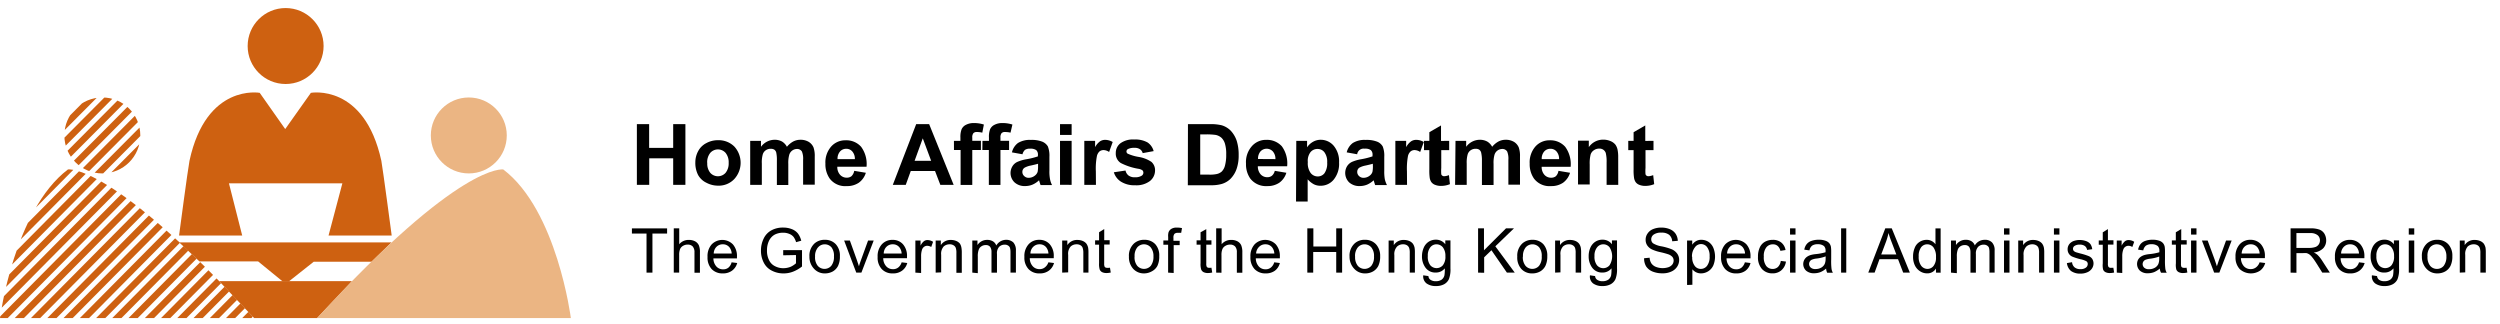 <svg id="Layer_1" data-name="Layer 1" xmlns="http://www.w3.org/2000/svg" xmlns:xlink="http://www.w3.org/1999/xlink" viewBox="0 0 1158 150"><defs><style>.cls-1{fill:none;}.cls-2{fill:#ce6111;}.cls-3{fill:#ebb583;}.cls-4{clip-path:url(#clip-path);}.cls-5{clip-path:url(#clip-path-2);}</style><clipPath id="clip-path"><circle class="cls-1" cx="47.4" cy="62.74" r="17.59"/></clipPath><clipPath id="clip-path-2"><path class="cls-1" d="M31.46,78.5s19.82-3.66,86.25,68.84H0S6.49,97.44,31.46,78.5Z"/></clipPath></defs><circle class="cls-2" cx="132.3" cy="21.32" r="17.59"/><path class="cls-2" d="M158.58,84.93l-6.4,24.17h29.25s-4-30.2-4.79-34.62C168.78,38.5,144,43,144,43L132.11,59.78,120.3,43S95.55,38.5,87.77,74.48c-.84,4.42-4.83,34.62-4.83,34.62h29.25l-6.14-24.17Z"/><polygon class="cls-2" points="92.37 121.09 119.57 121.09 130.98 130.41 133.72 130.41 145.31 121.24 172.11 121.24 181.36 112.28 83.01 112.28 92.37 121.09"/><polygon class="cls-2" points="101.51 130.23 163.04 130.23 146.88 147.34 117.71 147.34 101.51 130.23"/><circle class="cls-3" cx="217.15" cy="62.74" r="17.59"/><path class="cls-3" d="M233.13,78.5s-19.82-3.66-86.25,68.84H264.42S258.06,97.44,233.13,78.5Z"/><g class="cls-4"><rect class="cls-2" x="15.22" y="54.6" width="48.73" height="3.03" transform="translate(-28.12 44.61) rotate(-45.15)"/><rect class="cls-2" x="18.96" y="58.35" width="48.73" height="3.03" transform="translate(-29.67 48.37) rotate(-45.15)"/><rect class="cls-2" x="22.74" y="62.12" width="48.73" height="3.03" transform="translate(-31.23 52.15) rotate(-45.15)"/><rect class="cls-2" x="26.52" y="65.93" width="48.73" height="3.03" transform="translate(-32.82 55.96) rotate(-45.15)"/><rect class="cls-2" x="30.36" y="69.67" width="48.73" height="3.03" transform="translate(-34.33 59.78) rotate(-45.15)"/><rect class="cls-2" x="34.14" y="73.48" width="48.73" height="3.03" transform="translate(-35.92 63.59) rotate(-45.15)"/><rect class="cls-2" x="11.34" y="50.8" width="48.73" height="3.03" transform="translate(-26.57 40.74) rotate(-45.15)"/></g><g class="cls-5"><rect class="cls-2" x="-29.39" y="98.66" width="94.95" height="3.03" transform="translate(-65.8 42.51) rotate(-45.26)"/><rect class="cls-2" x="-25.58" y="102.41" width="94.95" height="3.03" transform="translate(-67.34 46.33) rotate(-45.26)"/><rect class="cls-2" x="-21.8" y="106.16" width="94.95" height="3.03" transform="translate(-68.88 50.12) rotate(-45.26)"/><rect class="cls-2" x="-17.98" y="109.91" width="94.95" height="3.03" transform="translate(-70.42 53.94) rotate(-45.26)"/><rect class="cls-2" x="-14.2" y="113.7" width="94.95" height="3.03" transform="translate(-71.99 57.75) rotate(-45.26)"/><rect class="cls-2" x="-10.47" y="117.51" width="94.95" height="3.03" transform="translate(-73.59 61.52) rotate(-45.26)"/><rect class="cls-2" x="-33.21" y="94.87" width="94.95" height="3.03" transform="translate(-64.24 38.67) rotate(-45.26)"/><rect class="cls-2" x="-2.82" y="125.02" width="94.95" height="3.03" transform="translate(-76.66 69.19) rotate(-45.26)"/><rect class="cls-2" x="0.96" y="128.77" width="94.95" height="3.03" transform="translate(-78.2 72.98) rotate(-45.26)"/><rect class="cls-2" x="4.8" y="132.54" width="94.95" height="3.03" transform="translate(-79.74 76.83) rotate(-45.26)"/><rect class="cls-2" x="8.59" y="136.31" width="94.95" height="3.03" transform="translate(-81.3 80.64) rotate(-45.26)"/><rect class="cls-2" x="12.38" y="140.04" width="94.95" height="3.03" transform="translate(-82.83 84.43) rotate(-45.26)"/><rect class="cls-2" x="16.2" y="143.79" width="94.95" height="3.03" transform="translate(-84.36 88.25) rotate(-45.26)"/><rect class="cls-2" x="-6.6" y="121.18" width="94.95" height="3.03" transform="translate(-75.05 65.37) rotate(-45.26)"/><rect class="cls-2" x="23.82" y="151.31" width="94.95" height="3.03" transform="translate(-87.44 95.89) rotate(-45.26)"/><rect class="cls-2" x="27.51" y="155.16" width="94.95" height="3.03" transform="translate(-89.09 99.66) rotate(-45.26)"/><rect class="cls-2" x="31.36" y="158.86" width="94.95" height="3.03" transform="translate(-90.58 103.49) rotate(-45.26)"/><rect class="cls-2" x="35.18" y="162.65" width="94.95" height="3.03" transform="translate(-92.14 107.32) rotate(-45.26)"/><rect class="cls-2" x="38.96" y="166.37" width="94.95" height="3.03" transform="translate(-93.66 111.1) rotate(-45.26)"/><rect class="cls-2" x="42.75" y="170.15" width="94.95" height="3.03" transform="translate(-95.22 114.91) rotate(-45.26)"/><rect class="cls-2" x="20" y="147.57" width="94.95" height="3.03" transform="translate(-85.92 92.08) rotate(-45.26)"/></g><path d="M295,85.62V57.5h5.68v11h11.14v-11h5.66V85.62h-5.66V73.33H300.72V85.62Z"/><path d="M322.08,75.16A10.83,10.83,0,0,1,323.4,70a8.78,8.78,0,0,1,3.79-3.72,11.09,11.09,0,0,1,5.43-1.34,10.27,10.27,0,0,1,7.58,3A11.15,11.15,0,0,1,340.06,83a9.93,9.93,0,0,1-7.51,3,11.53,11.53,0,0,1-5.36-1.36A8.63,8.63,0,0,1,323.33,81,12.28,12.28,0,0,1,322.08,75.16Zm5.53.27A6.63,6.63,0,0,0,329,80.05a4.74,4.74,0,0,0,7.09,0,6.88,6.88,0,0,0,1.43-4.62,6.88,6.88,0,0,0-1.43-4.62,4.73,4.73,0,0,0-7.09,0,6.88,6.88,0,0,0-1.43,4.62Z"/><path d="M347.49,65.24h5V68a7.89,7.89,0,0,1,6.33-3.26,7.07,7.07,0,0,1,3.4.81A6.26,6.26,0,0,1,364.5,68a9.8,9.8,0,0,1,2.91-2.45,7.15,7.15,0,0,1,3.3-.81,7.35,7.35,0,0,1,3.81.93,5.52,5.52,0,0,1,2.32,2.68,11.94,11.94,0,0,1,.55,4.2v13H372V74.07a8.78,8.78,0,0,0-.56-3.9A2.6,2.6,0,0,0,369.14,69a3.77,3.77,0,0,0-3.56,2.7,14,14,0,0,0-.44,4.23v9.77h-5.29V74.46a16.42,16.42,0,0,0-.3-3.83,2.47,2.47,0,0,0-.87-1.3,3,3,0,0,0-1.65-.41,3.88,3.88,0,0,0-2.31.67,3.54,3.54,0,0,0-1.41,1.94,13.53,13.53,0,0,0-.43,4.2v9.89h-5.39Z"/><path d="M395.67,79.13l5.39.9a8.77,8.77,0,0,1-3.28,4.62,9.64,9.64,0,0,1-5.59,1.55,9,9,0,0,1-7.86-3.47,11.53,11.53,0,0,1-2-6.93A11.11,11.11,0,0,1,385,67.88a8.67,8.67,0,0,1,6.7-2.89,9.11,9.11,0,0,1,7.17,3,13.45,13.45,0,0,1,2.51,9.25H387.84a5.31,5.31,0,0,0,1.3,3.74,4.06,4.06,0,0,0,3.11,1.32,3.44,3.44,0,0,0,2.13-.67A4.39,4.39,0,0,0,395.67,79.13Zm.3-5.43a5.09,5.09,0,0,0-1.2-3.56A3.59,3.59,0,0,0,392,68.92a3.72,3.72,0,0,0-2.91,1.27,5,5,0,0,0-1.14,3.51Z"/><path d="M441.73,85.62h-6.17l-2.45-6.4H421.86l-2.31,6.4h-6L424.38,57.5h6ZM431.31,74.49l-3.88-10.42-3.79,10.42Z"/><path d="M441.86,65.24h3V63.72a10,10,0,0,1,.55-3.84,4.22,4.22,0,0,1,2-2.05,7.69,7.69,0,0,1,3.7-.83,14.74,14.74,0,0,1,4.62.69L455,61.45a10.31,10.31,0,0,0-2.47-.3,2.07,2.07,0,0,0-1.66.54,3.06,3.06,0,0,0-.51,2.1v1.43h4v4.25h-4V85.65h-5.41V69.47h-3.07Z"/><path d="M455.08,65.24h3V63.72a9.83,9.83,0,0,1,.53-3.84,4.22,4.22,0,0,1,2-2.05,7.62,7.62,0,0,1,3.72-.83,14.74,14.74,0,0,1,4.62.69l-.88,3.76a10.41,10.41,0,0,0-2.49-.3,2.06,2.06,0,0,0-1.66.54,3.06,3.06,0,0,0-.51,2.1v1.43h4v4.25h-4V85.65h-5.38V69.47h-3Z"/><path d="M473.62,71.46l-4.89-.88a7.53,7.53,0,0,1,2.79-4.34,10.39,10.39,0,0,1,6-1.43,13.26,13.26,0,0,1,5.36.85,5.47,5.47,0,0,1,2.49,2.17,11.86,11.86,0,0,1,.72,4.83V79a18.22,18.22,0,0,0,.28,4,10.15,10.15,0,0,0,.94,2.73H482c-.14-.37-.32-.91-.53-1.6a6.36,6.36,0,0,0-.19-.62,10.54,10.54,0,0,1-3,2,8.75,8.75,0,0,1-3.35.67,6.93,6.93,0,0,1-5-1.71,6,6,0,0,1-1-7.4,5.18,5.18,0,0,1,2.31-2.08,17.58,17.58,0,0,1,4.27-1.24,33.9,33.9,0,0,0,5.25-1.32v-.58a2.76,2.76,0,0,0-.77-2.31,4.65,4.65,0,0,0-2.91-.67,3.83,3.83,0,0,0-2.31.56A4.06,4.06,0,0,0,473.62,71.46Zm7.21,4.39c-.69.21-1.8.48-3.28.81a9.77,9.77,0,0,0-2.93,1,2.27,2.27,0,0,0-1.06,1.89,2.53,2.53,0,0,0,.85,2,2.82,2.82,0,0,0,2.15.81,4.57,4.57,0,0,0,2.77-1,3.6,3.6,0,0,0,1.3-1.77,12.32,12.32,0,0,0,.2-2.64Z"/><path d="M491,62.49v-5h5.38v5Zm0,23.11V65.24h5.38V85.62Z"/><path d="M507.64,85.62h-5.39V65.24h5v2.92a7.83,7.83,0,0,1,2.31-2.71,4.29,4.29,0,0,1,2.31-.67,7,7,0,0,1,3.53,1l-1.66,4.62a4.66,4.66,0,0,0-2.54-.88,3,3,0,0,0-1.92.63,4.2,4.2,0,0,0-1.22,2.31,29.8,29.8,0,0,0-.46,6.93Z"/><path d="M515.93,79.8l5.41-.81a3.93,3.93,0,0,0,1.41,2.31,4.59,4.59,0,0,0,3,.81,5.4,5.4,0,0,0,3.14-.76,1.68,1.68,0,0,0,.72-1.43,1.49,1.49,0,0,0-.4-1,4.35,4.35,0,0,0-1.8-.72,28.06,28.06,0,0,1-8.27-2.7,5.12,5.12,0,0,1-2.31-4.62,5.62,5.62,0,0,1,2.08-4.46,9.81,9.81,0,0,1,6.49-1.8A11.52,11.52,0,0,1,531.58,66a7,7,0,0,1,2.79,4l-5.08.93a3,3,0,0,0-1.25-1.8,4.23,4.23,0,0,0-2.59-.65,6.07,6.07,0,0,0-3.05.6,1.28,1.28,0,0,0-.62,1.09,1.18,1.18,0,0,0,.55,1,20.18,20.18,0,0,0,5,1.5,14.82,14.82,0,0,1,6,2.31,5.1,5.1,0,0,1,1.69,4,6.26,6.26,0,0,1-2.32,4.83,10.35,10.35,0,0,1-6.93,2,11.54,11.54,0,0,1-6.58-1.69A7.89,7.89,0,0,1,515.93,79.8Z"/><path d="M550.26,57.5h10.3a21,21,0,0,1,5.36.54,9.7,9.7,0,0,1,4.23,2.58,13.05,13.05,0,0,1,2.7,4.62,21.46,21.46,0,0,1,.9,6.66,18.62,18.62,0,0,1-.85,6,12.33,12.33,0,0,1-3,5,9.76,9.76,0,0,1-4,2.31,17.64,17.64,0,0,1-5,.6h-10.7Zm5.68,4.76V80.89h4.23a14.72,14.72,0,0,0,3.44-.28,5.16,5.16,0,0,0,2.31-1.16,6.05,6.05,0,0,0,1.48-2.72,18.67,18.67,0,0,0,.58-5.16,16.51,16.51,0,0,0-.58-5,6.3,6.3,0,0,0-1.59-2.72,5.78,5.78,0,0,0-2.64-1.34,28.51,28.51,0,0,0-4.62-.26Z"/><path d="M590.48,79.13l5.36.9a8.71,8.71,0,0,1-3.28,4.62A9.62,9.62,0,0,1,587,86.2a9.21,9.21,0,0,1-7.85-3.47,11.46,11.46,0,0,1-2-6.93,11.1,11.1,0,0,1,2.75-8.13,8.65,8.65,0,0,1,6.67-2.89,9.25,9.25,0,0,1,7.19,3A13.43,13.43,0,0,1,596.21,77H582.63a5.49,5.49,0,0,0,1.29,3.74A4.1,4.1,0,0,0,587,82.09a3.4,3.4,0,0,0,2.13-.67A4.25,4.25,0,0,0,590.48,79.13Zm.3-5.43a5.2,5.2,0,0,0-1.2-3.56,3.91,3.91,0,0,0-5.52-.21h0l-.21.21a5.13,5.13,0,0,0-1.13,3.51Z"/><path d="M600.44,65.24h5v3a7.92,7.92,0,0,1,2.65-2.5,7.19,7.19,0,0,1,3.7-1,7.89,7.89,0,0,1,6,2.8,11.23,11.23,0,0,1,2.47,7.74,11.56,11.56,0,0,1-2.49,7.92,7.8,7.8,0,0,1-6.12,2.84,6.69,6.69,0,0,1-3.05-.67,10.59,10.59,0,0,1-2.89-2.31V93.36h-5.39Zm5.34,9.85a7.67,7.67,0,0,0,1.29,5,4.14,4.14,0,0,0,3.31,1.64,3.88,3.88,0,0,0,3.12-1.5,8,8,0,0,0,1.25-4.95,7.36,7.36,0,0,0-1.28-4.75A3.9,3.9,0,0,0,610.29,69,4.08,4.08,0,0,0,607,70.51,6.57,6.57,0,0,0,605.78,75.09Z"/><path d="M628.68,71.46l-4.88-.88a7.51,7.51,0,0,1,2.82-4.34,10.39,10.39,0,0,1,6-1.43,13.36,13.36,0,0,1,5.38.85,5.22,5.22,0,0,1,2.47,2.17,11.53,11.53,0,0,1,.72,4.83V79a21.13,21.13,0,0,0,.25,4,12,12,0,0,0,1,2.73h-5.47c-.14-.37-.3-.91-.51-1.6l-.19-.62a10.64,10.64,0,0,1-3,2,9,9,0,0,1-3.35.67,7,7,0,0,1-5-1.71,6.12,6.12,0,0,1-1-7.4,5.47,5.47,0,0,1,2.31-2.08,18.82,18.82,0,0,1,4.29-1.24,33.66,33.66,0,0,0,5.23-1.32v-.58a2.79,2.79,0,0,0-.77-2.31,4.42,4.42,0,0,0-2.88-.67,3,3,0,0,0-3.47,2.66Zm7.21,4.39c-.7.21-1.78.48-3.28.81a9.92,9.92,0,0,0-2.94,1,2.29,2.29,0,0,0-1,1.89,2.57,2.57,0,0,0,.84,2,2.89,2.89,0,0,0,2.14.81,4.57,4.57,0,0,0,2.8-1,3.48,3.48,0,0,0,1.27-1.77,13,13,0,0,0,.21-2.64Z"/><path d="M651.74,85.62h-5.41V65.24h5v2.92a7.83,7.83,0,0,1,2.31-2.71,4.29,4.29,0,0,1,2.31-.67,6.93,6.93,0,0,1,3.56,1l-1.69,4.62a4.68,4.68,0,0,0-2.52-.88,2.87,2.87,0,0,0-1.92.63,4.11,4.11,0,0,0-1.24,2.31,31.52,31.52,0,0,0-.44,6.93Z"/><path d="M671.26,65.24v4.3h-3.67v8.25a19.91,19.91,0,0,0,0,2.89,1.14,1.14,0,0,0,.49.69,1.44,1.44,0,0,0,.92.26,7.26,7.26,0,0,0,2.15-.51l.46,4.18a10.86,10.86,0,0,1-4.25.81,7.18,7.18,0,0,1-2.63-.49A3.78,3.78,0,0,1,663,84.35a4.82,4.82,0,0,1-.77-2.1,24,24,0,0,1-.16-3.79V69.54h-2.47v-4.3h2.47v-4l5.41-3.14v7.18Z"/><path d="M674.19,65.24h4.94V68a7.89,7.89,0,0,1,6.33-3.26,7.07,7.07,0,0,1,3.4.81A6.26,6.26,0,0,1,691.17,68a9.8,9.8,0,0,1,2.91-2.45,7.15,7.15,0,0,1,3.3-.81,7.41,7.41,0,0,1,3.82.93,5.55,5.55,0,0,1,2.31,2.68,11.94,11.94,0,0,1,.55,4.2v13h-5.38V74.07a8.78,8.78,0,0,0-.56-3.9A2.6,2.6,0,0,0,695.81,69a3.77,3.77,0,0,0-3.56,2.7,13.72,13.72,0,0,0-.43,4.23v9.77h-5.39V74.46a15.9,15.9,0,0,0-.37-3.83,2.49,2.49,0,0,0-.88-1.3,2.93,2.93,0,0,0-1.64-.41,3.88,3.88,0,0,0-2.31.67,3.54,3.54,0,0,0-1.41,1.94,13.85,13.85,0,0,0-.44,4.2v9.89H674Z"/><path d="M721.87,79.13l5.38.9A8.92,8.92,0,0,1,724,84.65a9.62,9.62,0,0,1-5.59,1.55,9,9,0,0,1-7.86-3.47,11.6,11.6,0,0,1-2-6.93,11.12,11.12,0,0,1,2.64-7.92,8.67,8.67,0,0,1,6.7-2.89A9.1,9.1,0,0,1,725,68a13.51,13.51,0,0,1,2.52,9.25H714.1A5.35,5.35,0,0,0,715.4,81a4.1,4.1,0,0,0,3.12,1.32,3.43,3.43,0,0,0,2.12-.67A4.31,4.31,0,0,0,721.87,79.13Zm.3-5.43a5.19,5.19,0,0,0-1.2-3.56,3.61,3.61,0,0,0-2.8-1.22,3.72,3.72,0,0,0-2.91,1.27,5,5,0,0,0-1.13,3.51Z"/><path d="M749.57,85.62h-5.39V75.23a16.87,16.87,0,0,0-.39-4.37,3.07,3.07,0,0,0-1.13-1.5,3.13,3.13,0,0,0-1.87-.53,4.21,4.21,0,0,0-2.5.76,3.72,3.72,0,0,0-1.52,2,17.12,17.12,0,0,0-.42,4.62v9.24h-5.41V65.15h5v3a8.07,8.07,0,0,1,6.72-3.47,8.47,8.47,0,0,1,3.26.65A5.64,5.64,0,0,1,748.25,67a6.12,6.12,0,0,1,1,2.31,16.92,16.92,0,0,1,.3,3.62Z"/><path d="M765.9,65.24v4.3h-3.7v8.25a17.43,17.43,0,0,0,0,2.89,1.14,1.14,0,0,0,.49.69,1.38,1.38,0,0,0,.9.26,7.31,7.31,0,0,0,2.17-.51l.46,4.18a10.82,10.82,0,0,1-4.25.81,7.18,7.18,0,0,1-2.63-.49,3.73,3.73,0,0,1-1.71-1.27,4.93,4.93,0,0,1-.76-2.1,22.87,22.87,0,0,1-.19-3.79V69.54h-2.47v-4.3h2.47v-4l5.41-3.14v7.18Z"/><path d="M299.47,126.28v-18.1H292.7v-2.39H309v2.39h-6.79v18.1Z"/><path d="M312.09,126.28V105.77h2.53v7.36a5.59,5.59,0,0,1,4.45-2,6,6,0,0,1,2.87.64,4.06,4.06,0,0,1,1.75,1.82,8.18,8.18,0,0,1,.52,3.32v9.42h-2.53v-9.42a4,4,0,0,0-.82-2.75,3.09,3.09,0,0,0-2.39-.86,4,4,0,0,0-2.1.58A3.22,3.22,0,0,0,315,115.4a7.35,7.35,0,0,0-.41,2.75v8.13Z"/><path d="M338.87,121.5l2.6.33a6.39,6.39,0,0,1-2.39,3.54,6.93,6.93,0,0,1-4.25,1.27,6.85,6.85,0,0,1-5.19-2,7.81,7.81,0,0,1-1.91-5.62,8.14,8.14,0,0,1,1.93-5.83,6.88,6.88,0,0,1,9.81,0,8.18,8.18,0,0,1,1.89,5.71v.79H330.45a5.55,5.55,0,0,0,1.39,3.75,4.08,4.08,0,0,0,3.11,1.32,3.73,3.73,0,0,0,2.39-.74A4.64,4.64,0,0,0,338.87,121.5Zm-8.27-4.06h8.32a5.07,5.07,0,0,0-1-2.83,3.82,3.82,0,0,0-3.13-1.45,4,4,0,0,0-2.92,1.17A4.53,4.53,0,0,0,330.6,117.44Z"/><path d="M362.78,118.25v-2.39h8.71v7.58a15.84,15.84,0,0,1-4.14,2.39,11.88,11.88,0,0,1-4.37.81,11.54,11.54,0,0,1-5.5-1.29,8.31,8.31,0,0,1-3.73-3.75,11.86,11.86,0,0,1-1.27-5.48,12.54,12.54,0,0,1,1.24-5.59,8.42,8.42,0,0,1,3.61-3.85,11,11,0,0,1,5.43-1.27,10.74,10.74,0,0,1,4,.72,6.66,6.66,0,0,1,2.82,2,9.27,9.27,0,0,1,1.56,3.37l-2.39.67a8.18,8.18,0,0,0-1.15-2.4,4.73,4.73,0,0,0-2-1.43,7.23,7.23,0,0,0-2.82-.55,8.47,8.47,0,0,0-3.23.57,5.81,5.81,0,0,0-2.2,1.49,6.74,6.74,0,0,0-1.29,2,10.13,10.13,0,0,0-.79,4.13,9.51,9.51,0,0,0,1,4.6,5.85,5.85,0,0,0,2.75,2.74,8.18,8.18,0,0,0,3.82.91,9.18,9.18,0,0,0,3.47-.69,10,10,0,0,0,2.39-1.58v-3.82Z"/><path d="M374.93,118.85a7.67,7.67,0,0,1,2.39-6.12,7,7,0,0,1,4.78-1.65,6.67,6.67,0,0,1,5,2,7.7,7.7,0,0,1,1.94,5.57,10,10,0,0,1-.86,4.52,6.22,6.22,0,0,1-2.39,2.54,7.39,7.39,0,0,1-3.59.93,6.63,6.63,0,0,1-5-2A7.93,7.93,0,0,1,374.93,118.85Zm2.61,0a6.21,6.21,0,0,0,1.24,4.28,4.17,4.17,0,0,0,5.83.43l.43-.43a6.59,6.59,0,0,0,1.25-4.36,6.35,6.35,0,0,0-1.13-4.18,4.15,4.15,0,0,0-5.83-.43l-.43.43A6.15,6.15,0,0,0,377.54,118.85Z"/><path d="M396.62,126.28,391,111.41h2.66l3.2,8.92c.33,1,.67,2,1,3,.21-.79.52-1.72.93-2.82l3.3-9.09h2.6L399,126.28Z"/><path d="M417.64,121.5l2.6.33a6.39,6.39,0,0,1-2.39,3.54,6.84,6.84,0,0,1-4.26,1.27,6.71,6.71,0,0,1-5.16-2,7.71,7.71,0,0,1-1.91-5.62,8.14,8.14,0,0,1,1.93-5.83,6.49,6.49,0,0,1,5-2.08,6.24,6.24,0,0,1,4.78,2,8.09,8.09,0,0,1,1.89,5.71v.79h-11a5.5,5.5,0,0,0,1.39,3.75,4.07,4.07,0,0,0,3.1,1.32,3.76,3.76,0,0,0,2.4-.74A4.79,4.79,0,0,0,417.64,121.5Zm-8.28-4.06h8.28a5.07,5.07,0,0,0-1-2.83,3.79,3.79,0,0,0-3.11-1.45,4,4,0,0,0-2.94,1.17,4.44,4.44,0,0,0-1.24,3.11Z"/><path d="M424,126.28V111.41h2.4v2.39a5.61,5.61,0,0,1,1.6-2.1,2.68,2.68,0,0,1,1.62-.5,4.83,4.83,0,0,1,2.58.81l-.86,2.39a3.73,3.73,0,0,0-1.84-.55,2.4,2.4,0,0,0-1.5.5,2.67,2.67,0,0,0-.94,1.39,9.41,9.41,0,0,0-.4,2.94v7.77Z"/><path d="M433.4,126.28V111.41h2.39v2.13a5.31,5.31,0,0,1,4.78-2.39,6.15,6.15,0,0,1,2.39.48,4.17,4.17,0,0,1,1.7,1.26,5.19,5.19,0,0,1,.69,1.94,13.65,13.65,0,0,1,.15,2.39v9.13H443v-9.13a6.66,6.66,0,0,0-.29-2.39,2.33,2.33,0,0,0-1.05-1.22,3.21,3.21,0,0,0-1.74-.45,4.09,4.09,0,0,0-2.8,1,5.11,5.11,0,0,0-1.17,3.9v8.1Z"/><path d="M450.37,126.28V111.41h2.39v2.1a5.26,5.26,0,0,1,4.5-2.39,5,5,0,0,1,2.72.7,3.67,3.67,0,0,1,1.49,1.91,5.33,5.33,0,0,1,4.49-2.65,4.78,4.78,0,0,1,3.42,1.22,5.37,5.37,0,0,1,1.19,3.77v10.21h-2.51v-9.37a7.32,7.32,0,0,0-.26-2.18,2,2,0,0,0-.88-1,2.6,2.6,0,0,0-1.51-.4,3.57,3.57,0,0,0-2.61,1,4.47,4.47,0,0,0-1,3.35v8.63h-2.54v-9.56a4,4,0,0,0-.62-2.39,2.38,2.38,0,0,0-2-.84,3.41,3.41,0,0,0-2,.55,3,3,0,0,0-1.31,1.65,8.42,8.42,0,0,0-.41,3.11v7.7Z"/><path d="M485.61,121.5l2.61.33a6.39,6.39,0,0,1-2.39,3.54,6.84,6.84,0,0,1-4.26,1.27,6.71,6.71,0,0,1-5.16-2A7.71,7.71,0,0,1,474.5,119a8.1,8.1,0,0,1,1.93-5.83,6.41,6.41,0,0,1,5-2.08,6.25,6.25,0,0,1,4.78,2,8.13,8.13,0,0,1,1.89,5.71v.79H477a5.49,5.49,0,0,0,1.38,3.75,4.08,4.08,0,0,0,3.11,1.32,3.73,3.73,0,0,0,2.39-.74A4.77,4.77,0,0,0,485.61,121.5Zm-8.27-4.06h8.3a5.07,5.07,0,0,0-1-2.83,3.79,3.79,0,0,0-3.11-1.45,4,4,0,0,0-2.94,1.17,4.36,4.36,0,0,0-1.29,3.11Z"/><path d="M492,126.28V111.41h2.39v2.13a5.32,5.32,0,0,1,4.78-2.39,6.11,6.11,0,0,1,2.39.48,4.27,4.27,0,0,1,1.68,1.26,5.33,5.33,0,0,1,.79,1.87,13.64,13.64,0,0,1,.14,2.39v9.13H501.8v-9.06a7.41,7.41,0,0,0-.31-2.39,2.25,2.25,0,0,0-1-1.22,3.31,3.31,0,0,0-1.77-.45,4,4,0,0,0-2.77,1,5,5,0,0,0-1.17,3.9v8.1Z"/><path d="M514.14,124l.36,2.23a8.66,8.66,0,0,1-1.89.24,4.56,4.56,0,0,1-2.15-.43,2.46,2.46,0,0,1-1.06-1.15,8.62,8.62,0,0,1-.31-3v-8.56h-1.84v-2h1.84v-3.75l2.39-1.51v5.19H514v2h-2.54V122a3.45,3.45,0,0,0,.15,1.39.79.79,0,0,0,.43.5,1.7,1.7,0,0,0,.86.17A5.53,5.53,0,0,0,514.14,124Z"/><path d="M522.92,118.85a7.65,7.65,0,0,1,2.4-6.12,6.94,6.94,0,0,1,4.78-1.65,6.7,6.7,0,0,1,5,2,7.71,7.71,0,0,1,1.86,5.57,10,10,0,0,1-.86,4.52,6.08,6.08,0,0,1-2.63,2.54,7.35,7.35,0,0,1-3.58.93,6.67,6.67,0,0,1-4.88-2A8,8,0,0,1,522.92,118.85Zm2.61,0a6.27,6.27,0,0,0,1.24,4.28,4.18,4.18,0,0,0,5.84.43l.43-.43a6.79,6.79,0,0,0,1.24-4.36,6.29,6.29,0,0,0-1.27-4.18,4.1,4.1,0,0,0-5.79-.44h0a2.5,2.5,0,0,0-.43.43,6.2,6.2,0,0,0-1.24,4.26Z"/><path d="M541.07,126.28V113.37h-2.2v-2h2.23v-1.58a6.34,6.34,0,0,1,.16-2.17,3.14,3.14,0,0,1,1.29-1.6,4.52,4.52,0,0,1,2.56-.6,10.6,10.6,0,0,1,2.39.24l-.38,2.2a7.32,7.32,0,0,0-1.48,0,2.09,2.09,0,0,0-1.63.47,2.64,2.64,0,0,0-.47,1.85v1.36h2.89v2h-2.78v12.91Z"/><path d="M561.14,124l.36,2.23a8.58,8.58,0,0,1-1.89.24,4.56,4.56,0,0,1-2.15-.43,2.39,2.39,0,0,1-1.05-1.15,8.38,8.38,0,0,1-.31-3v-8.56h-1.84v-2h1.84v-3.75l2.65-1.44v5.19h2.39v2h-2.39V122a3.28,3.28,0,0,0,.15,1.39.79.79,0,0,0,.43.5,1.68,1.68,0,0,0,.86.17A6,6,0,0,0,561.14,124Z"/><path d="M563.33,126.28V105.77h2.53v7.36a5.59,5.59,0,0,1,4.45-2,6,6,0,0,1,2.87.64,4,4,0,0,1,1.74,1.82,8.36,8.36,0,0,1,.53,3.32v9.42h-2.54v-9.42a3.9,3.9,0,0,0-.81-2.75,3.12,3.12,0,0,0-2.39-.86,4,4,0,0,0-2.11.58,3.22,3.22,0,0,0-1.41,1.57,7.15,7.15,0,0,0-.4,2.75v8.13Z"/><path d="M590.22,121.5l2.61.33a6.41,6.41,0,0,1-2.27,3.54,7,7,0,0,1-4.26,1.27,6.86,6.86,0,0,1-5.19-2A7.81,7.81,0,0,1,579.2,119a8.11,8.11,0,0,1,1.94-5.83,6.87,6.87,0,0,1,9.8,0,8.13,8.13,0,0,1,1.89,5.71v.79H581.69a5.62,5.62,0,0,0,1.39,3.75,4.06,4.06,0,0,0,3.1,1.32,3.71,3.71,0,0,0,2.39-.74A4.63,4.63,0,0,0,590.22,121.5ZM582,117.44h8.27a5,5,0,0,0-1-2.83,3.85,3.85,0,0,0-3.13-1.45,3.94,3.94,0,0,0-2.92,1.17,4.51,4.51,0,0,0-1.39,3.11Z"/><path d="M605.55,126.28V105.77h2.8v8.41h10.59v-8.41h2.73v20.51h-2.73v-9.56H608.28v9.56Z"/><path d="M625.11,118.85a7.67,7.67,0,0,1,2.39-6.12,6.78,6.78,0,0,1,4.79-1.65,6.7,6.7,0,0,1,5,2,7.85,7.85,0,0,1,2,5.57,10.16,10.16,0,0,1-.86,4.52,6.25,6.25,0,0,1-2.4,2.54,7.22,7.22,0,0,1-3.61.93,6.63,6.63,0,0,1-5-2A8,8,0,0,1,625.11,118.85Zm2.58,0a6.27,6.27,0,0,0,1.25,4.28,4.17,4.17,0,0,0,5.83.43l.43-.43a6.53,6.53,0,0,0,1.24-4.36,6.17,6.17,0,0,0-1.24-4.18,4.15,4.15,0,0,0-5.83-.43,3.49,3.49,0,0,0-.43.43,6.16,6.16,0,0,0-1.27,4.26Z"/><path d="M643.21,126.28V111.41h2.39v2.13a5.31,5.31,0,0,1,4.78-2.39,6.11,6.11,0,0,1,2.39.48,4.27,4.27,0,0,1,1.68,1.26,5.33,5.33,0,0,1,.79,1.87,13.64,13.64,0,0,1,.14,2.39v9.13H653v-9.06a6.66,6.66,0,0,0-.29-2.39,2.51,2.51,0,0,0-1-1.22,3.29,3.29,0,0,0-1.77-.45,4,4,0,0,0-2.77,1,5.06,5.06,0,0,0-1.31,4v8.1Z"/><path d="M659.25,127.52l2.4.36a2.15,2.15,0,0,0,.86,1.65,4,4,0,0,0,2.55.72,4.56,4.56,0,0,0,2.71-.72,3.46,3.46,0,0,0,1.29-2,15.87,15.87,0,0,0,.16-3.23,5.17,5.17,0,0,1-4.11,1.94,5.6,5.6,0,0,1-4.78-2.2,8.56,8.56,0,0,1-1.67-5.31,9.91,9.91,0,0,1,.79-3.94,6.2,6.2,0,0,1,2.24-2.77,6,6,0,0,1,3.45-1,5.33,5.33,0,0,1,4.32,2.12v-1.79h2.39v13a12.33,12.33,0,0,1-.71,4.93,5.16,5.16,0,0,1-2.25,2.39,7.74,7.74,0,0,1-3.78.83,7.14,7.14,0,0,1-4.3-1.19A4.1,4.1,0,0,1,659.25,127.52Zm2.11-8.94a6.33,6.33,0,0,0,1.15,4.28,3.85,3.85,0,0,0,5.42.41,3.18,3.18,0,0,0,.41-.41,6.24,6.24,0,0,0,1.17-4.18,6.43,6.43,0,0,0-1.19-4.14,3.85,3.85,0,0,0-2.94-1.38,3.61,3.61,0,0,0-2.85,1.38,6,6,0,0,0-1.17,4Z"/><path d="M684.65,126.28V105.77h2.73v10.16l10.2-10.16h3.69l-8.63,8.32,9,12.19H698l-7.17-10.37-3.37,3.27v7.17Z"/><path d="M702.8,118.85a7.64,7.64,0,0,1,2.39-6.12,6.87,6.87,0,0,1,4.66-1.65,6.69,6.69,0,0,1,5,2,7.82,7.82,0,0,1,1.85,5.57,10,10,0,0,1-.87,4.52,6.22,6.22,0,0,1-2.39,2.54,7.22,7.22,0,0,1-3.61.93,6.63,6.63,0,0,1-5.09-2A7.9,7.9,0,0,1,702.8,118.85Zm2.58,0a6.27,6.27,0,0,0,1.25,4.28,4.17,4.17,0,0,0,5.83.43l.43-.43a6.53,6.53,0,0,0,1.24-4.36,6.19,6.19,0,0,0-1.17-4.18,4.15,4.15,0,0,0-5.83-.43,3.49,3.49,0,0,0-.43.43,6.21,6.21,0,0,0-1.25,4.26Z"/><path d="M720.33,126.28V111.41h2.27v2.13a5.31,5.31,0,0,1,4.78-2.39,6.15,6.15,0,0,1,2.39.48,4.23,4.23,0,0,1,1.67,1.26,5,5,0,0,1,.79,1.87,13.65,13.65,0,0,1,.15,2.39v9.13h-2.54v-9.06a6.88,6.88,0,0,0-.28-2.39,2.39,2.39,0,0,0-1.06-1.22,3.21,3.21,0,0,0-1.74-.45,4,4,0,0,0-2.77,1,5,5,0,0,0-1.18,3.9v8.1Z"/><path d="M736.47,127.52l2.39.36a2.15,2.15,0,0,0,.86,1.65,4,4,0,0,0,2.56.72,4.53,4.53,0,0,0,2.7-.72,3.46,3.46,0,0,0,1.29-2,16.63,16.63,0,0,0,.17-3.23,5.2,5.2,0,0,1-4.12,1.94,5.6,5.6,0,0,1-4.78-2.2,8.56,8.56,0,0,1-1.67-5.31,9.54,9.54,0,0,1,.76-3.94,6.29,6.29,0,0,1,2.25-2.77,6,6,0,0,1,3.44-1,5.35,5.35,0,0,1,4.33,2.12v-1.79H749v13a12.33,12.33,0,0,1-.71,4.93,5.21,5.21,0,0,1-2.25,2.39,7.74,7.74,0,0,1-3.78.83,7.14,7.14,0,0,1-4.3-1.19A4,4,0,0,1,736.47,127.52Zm2.1-8.94a6.39,6.39,0,0,0,1.15,4.28,3.8,3.8,0,0,0,5.83,0,7.84,7.84,0,0,0,0-8.32,3.7,3.7,0,0,0-2.91-1.38,3.64,3.64,0,0,0-2.85,1.38A6,6,0,0,0,738.57,118.58Z"/><path d="M761.55,119.61l2.56-.24a5.44,5.44,0,0,0,.81,2.63,4.58,4.58,0,0,0,2.06,1.6,8.6,8.6,0,0,0,5.9.15,4,4,0,0,0,1.77-1.27,3.14,3.14,0,0,0,.58-1.77,2.72,2.72,0,0,0-.55-1.67,4.51,4.51,0,0,0-1.85-1.22,35.89,35.89,0,0,0-3.65-1,18.43,18.43,0,0,1-4-1.29,5.44,5.44,0,0,1-2.2-1.89,4.52,4.52,0,0,1-.72-2.55,4.89,4.89,0,0,1,.89-2.92,5.45,5.45,0,0,1,2.58-2.06,9.63,9.63,0,0,1,3.75-.69,10.16,10.16,0,0,1,4,.74,5.89,5.89,0,0,1,2.68,2.15,6.39,6.39,0,0,1,1,3.23l-2.6.22a4.29,4.29,0,0,0-1.41-3,5.54,5.54,0,0,0-3.59-1,5.78,5.78,0,0,0-3.59.91,2.67,2.67,0,0,0-1.12,2.17,2.4,2.4,0,0,0,.79,1.82,10.68,10.68,0,0,0,4.09,1.46,28.41,28.41,0,0,1,4.54,1.31,6.15,6.15,0,0,1,2.65,2.11,5,5,0,0,1,.86,2.92,5.57,5.57,0,0,1-.93,3.08,6.05,6.05,0,0,1-2.7,2.25,9.17,9.17,0,0,1-4,.81,12,12,0,0,1-4.66-.81,6.6,6.6,0,0,1-3-2.39A7,7,0,0,1,761.55,119.61Z"/><path d="M781.45,132V111.41h2.39v1.94a5.55,5.55,0,0,1,1.84-1.7,4.72,4.72,0,0,1,2.39-.57,6,6,0,0,1,3.37,1,6.24,6.24,0,0,1,2.2,2.77,10.82,10.82,0,0,1,0,8,6.26,6.26,0,0,1-5.81,3.78,5,5,0,0,1-2.27-.55,5.24,5.24,0,0,1-1.65-1.34v7.17Zm2.39-13.06a6.31,6.31,0,0,0,1.17,4.23,3.46,3.46,0,0,0,2.82,1.39,3.59,3.59,0,0,0,2.87-1.43,6.7,6.7,0,0,0,1.19-4.4,6.59,6.59,0,0,0-1.17-4.26,3.45,3.45,0,0,0-5.64.1,6.73,6.73,0,0,0-1.36,4.37Z"/><path d="M808.22,121.5l2.61.33a6.41,6.41,0,0,1-2.27,3.54,6.83,6.83,0,0,1-4.28,1.27,6.73,6.73,0,0,1-5.17-2A7.81,7.81,0,0,1,797.2,119a8.11,8.11,0,0,1,1.94-5.83,6.87,6.87,0,0,1,9.8,0,8.13,8.13,0,0,1,1.89,5.71v.79H799.74a5.49,5.49,0,0,0,1.38,3.75,4.08,4.08,0,0,0,3.11,1.32,3.73,3.73,0,0,0,2.39-.74A4.85,4.85,0,0,0,808.22,121.5ZM800,117.44h8.3a5,5,0,0,0-1-2.83,3.79,3.79,0,0,0-3.11-1.45,3.88,3.88,0,0,0-2.91,1.17A4.39,4.39,0,0,0,800,117.44Z"/><path d="M824.86,120.85l2.39.31a6.39,6.39,0,0,1-2.08,4,6,6,0,0,1-4.11,1.46,6.38,6.38,0,0,1-4.9-2,8,8,0,0,1-1.86-5.71,9.73,9.73,0,0,1,.81-4.23A5.68,5.68,0,0,1,817.5,112a7.38,7.38,0,0,1,3.56-.9,6.08,6.08,0,0,1,4,1.22,5.67,5.67,0,0,1,2,3.49l-2.39.38a4.13,4.13,0,0,0-1.24-2.25,3.1,3.1,0,0,0-2.15-.76,3.78,3.78,0,0,0-3.09,1.36,6.37,6.37,0,0,0-1.19,4.33,6.53,6.53,0,0,0,1.14,4.35,3.76,3.76,0,0,0,3,1.36,3.56,3.56,0,0,0,2.39-.91A4.77,4.77,0,0,0,824.86,120.85Z"/><path d="M829.15,108.66v-2.89h2.53v2.89Zm0,17.62V111.41h2.53v14.87Z"/><path d="M845.86,124.39a9.56,9.56,0,0,1-2.7,1.68,8,8,0,0,1-2.77.5,5.42,5.42,0,0,1-3.83-1.22,4.19,4.19,0,0,1-.81-5,4.24,4.24,0,0,1,1.31-1.45,6.21,6.21,0,0,1,1.82-.82,13.92,13.92,0,0,1,2.22-.38,24.49,24.49,0,0,0,4.5-.86v-.67a2.91,2.91,0,0,0-.72-2.18,4.34,4.34,0,0,0-2.87-.86,4.44,4.44,0,0,0-2.63.65,3.65,3.65,0,0,0-1.24,2.2l-2.39-.34a5.45,5.45,0,0,1,1.1-2.55,4.73,4.73,0,0,1,2.22-1.51,9.7,9.7,0,0,1,3.37-.53,8.64,8.64,0,0,1,3.11.46,4,4,0,0,1,1.75,1.12,3.93,3.93,0,0,1,.79,1.72,16,16,0,0,1,.12,2.39v3.38a29.92,29.92,0,0,0,.16,4.44,5.34,5.34,0,0,0,.62,1.77h-2.63A5,5,0,0,1,845.86,124.39Zm-.21-5.64a18.19,18.19,0,0,1-4.11,1,7.82,7.82,0,0,0-2.2.5,2,2,0,0,0-1,.81,2.21,2.21,0,0,0,.4,2.89,3.06,3.06,0,0,0,2.23.67,5.14,5.14,0,0,0,2.6-.64,3.93,3.93,0,0,0,1.65-1.75,6.27,6.27,0,0,0,.41-2.39Z"/><path d="M852.8,126.28V105.77h2.39v20.51Z"/><path d="M865.38,126.28l7.88-20.51h3l8.39,20.51h-3.09l-2.39-6.21h-8.6l-2.25,6.21Zm6-8.41h7l-2.17-5.69c-.67-1.73-1.15-3.16-1.46-4.26a28.16,28.16,0,0,1-1.1,3.92Z"/><path d="M896.74,126.28v-1.89a4.62,4.62,0,0,1-4.16,2.23,5.88,5.88,0,0,1-3.25-1,6.56,6.56,0,0,1-2.39-2.75,9.08,9.08,0,0,1-.81-4,10.13,10.13,0,0,1,.74-4,5.59,5.59,0,0,1,2.22-2.78,6.06,6.06,0,0,1,3.33-1,4.88,4.88,0,0,1,2.39.58,5,5,0,0,1,1.7,1.48v-7.34h2.39v20.51Zm-8-7.41a6.54,6.54,0,0,0,1.2,4.28,3.67,3.67,0,0,0,2.84,1.41,3.59,3.59,0,0,0,2.82-1.36,6.16,6.16,0,0,0,1.15-4.11,7.17,7.17,0,0,0-1.17-4.5,3.65,3.65,0,0,0-2.89-1.43,3.52,3.52,0,0,0-2.82,1.38,6.79,6.79,0,0,0-1.13,4.33Z"/><path d="M903.7,126.28V111.41H906v2.1a5.44,5.44,0,0,1,1.87-1.76,5.1,5.1,0,0,1,2.65-.67,4.67,4.67,0,0,1,2.7.69,3.76,3.76,0,0,1,1.51,1.91,5.29,5.29,0,0,1,4.59-2.6,4.44,4.44,0,0,1,3.39,1.22,5.12,5.12,0,0,1,1.2,3.77v10.21h-2.39v-9.37a7.64,7.64,0,0,0-.24-2.18,2.08,2.08,0,0,0-.89-1,2.57,2.57,0,0,0-1.5-.4,3.56,3.56,0,0,0-2.61,1,4.49,4.49,0,0,0-1.05,3.35v8.63h-2.51v-9.56a4.45,4.45,0,0,0-.62-2.39,2.39,2.39,0,0,0-2-.84,3.5,3.5,0,0,0-2,.55,3,3,0,0,0-1.29,1.65,8.62,8.62,0,0,0-.4,3.11v7.7Z"/><path d="M928.26,108.66v-2.89h2.53v2.89Zm0,17.62V111.41h2.53v14.87Z"/><path d="M934.84,126.28V111.41h2.27v2.13a5.31,5.31,0,0,1,4.78-2.39,6.15,6.15,0,0,1,2.39.48,4.23,4.23,0,0,1,1.67,1.26,5,5,0,0,1,.79,1.87,13.65,13.65,0,0,1,.15,2.39v9.13H944.5v-9.06a6.89,6.89,0,0,0-.29-2.39,2.37,2.37,0,0,0-1.05-1.22,3.27,3.27,0,0,0-1.75-.45,4,4,0,0,0-2.77,1,5.11,5.11,0,0,0-1.32,4v8.1Z"/><path d="M951.38,108.66v-2.89h2.54v2.89Zm0,17.62V111.41h2.54v14.87Z"/><path d="M957.39,121.86l2.39-.41a3.49,3.49,0,0,0,1.17,2.39,4,4,0,0,0,2.68.82,3.91,3.91,0,0,0,2.58-.72,2.06,2.06,0,0,0,.83-1.65,1.45,1.45,0,0,0-.74-1.34,10.09,10.09,0,0,0-2.55-.86,26.92,26.92,0,0,1-3.85-1.22,3.62,3.62,0,0,1-2.18-3.42,3.82,3.82,0,0,1,1.7-3.23,4.5,4.5,0,0,1,1.6-.74,7.66,7.66,0,0,1,2.18-.31,8.62,8.62,0,0,1,3.06.5,4.49,4.49,0,0,1,2,1.37,5.34,5.34,0,0,1,.86,2.39l-2.39.33a2.77,2.77,0,0,0-1-1.79,3.75,3.75,0,0,0-2.39-.65,4,4,0,0,0-2.39.58,1.58,1.58,0,0,0-.74,1.34,1.56,1.56,0,0,0,.28.88,2.53,2.53,0,0,0,1,.67c.24.1,1,.31,2.23.65a27.32,27.32,0,0,1,3.73,1.17,3.71,3.71,0,0,1,1.67,1.31,4,4,0,0,1,.6,2.08,4.22,4.22,0,0,1-.74,2.39,4.78,4.78,0,0,1-2.13,1.72,7.52,7.52,0,0,1-3.13.63,7.26,7.26,0,0,1-4.43-1.22A5.61,5.61,0,0,1,957.39,121.86Z"/><path d="M978.9,124l.36,2.23a8.69,8.69,0,0,1-1.91.24,4.36,4.36,0,0,1-2.13-.43,2.39,2.39,0,0,1-1.05-1.15A8.7,8.7,0,0,1,974,122v-8.63h-1.86v-2H974v-3.75l2.39-1.51v5.19h2.56v2h-2.56V122a3.44,3.44,0,0,0,.14,1.39,1.05,1.05,0,0,0,.43.5,1.74,1.74,0,0,0,.87.17A7.94,7.94,0,0,0,978.9,124Z"/><path d="M980.49,126.28V111.41h2.25v2.39a6.22,6.22,0,0,1,1.6-2.1,2.71,2.71,0,0,1,1.63-.5,4.73,4.73,0,0,1,2.6.81l-.88,2.39a3.36,3.36,0,0,0-1.84-.55,2.53,2.53,0,0,0-2.39,1.89,8.63,8.63,0,0,0-.43,2.94v7.77Z"/><path d="M1000.41,124.39a9.83,9.83,0,0,1-2.68,1.68,8.06,8.06,0,0,1-2.8.5,5.22,5.22,0,0,1-3.75-1.22,4.3,4.3,0,0,1-.84-5,4.17,4.17,0,0,1,1.32-1.45,6.16,6.16,0,0,1,1.81-.82,14,14,0,0,1,2.23-.38,24,24,0,0,0,4.52-.86v-.67a3,3,0,0,0-.72-2.18,4.34,4.34,0,0,0-2.87-.86,4.44,4.44,0,0,0-2.63.65,3.65,3.65,0,0,0-1.24,2.2l-2.39-.34a5.88,5.88,0,0,1,1.1-2.55,4.88,4.88,0,0,1,2.22-1.51,9.63,9.63,0,0,1,3.37-.53,8.64,8.64,0,0,1,3.11.46,3.94,3.94,0,0,1,1.74,1.12,3.82,3.82,0,0,1,.79,1.72,16,16,0,0,1,.12,2.39v3.38a31.34,31.34,0,0,0,.17,4.44,4.85,4.85,0,0,0,.65,1.77H1001A4.78,4.78,0,0,1,1000.41,124.39Zm-.24-5.57a18.44,18.44,0,0,1-4.14,1,8.78,8.78,0,0,0-2.2.5,2.15,2.15,0,0,0-1,.81,2.24,2.24,0,0,0,.41,2.9,3.12,3.12,0,0,0,2.22.67,5.29,5.29,0,0,0,2.61-.65,3.88,3.88,0,0,0,1.67-1.75,6.27,6.27,0,0,0,.41-2.39Z"/><path d="M1012.82,124l.36,2.23a8.85,8.85,0,0,1-1.92.24,4.32,4.32,0,0,1-2.12-.43,2.46,2.46,0,0,1-1.06-1.15,8.44,8.44,0,0,1-.21-2.92v-8.63H1006v-2h1.84v-3.75l2.51-1.51v5.19h2.53v2h-2.65V122a4.62,4.62,0,0,0,.12,1.39.89.89,0,0,0,.45.5,1.72,1.72,0,0,0,.86.17A5.32,5.32,0,0,0,1012.82,124Z"/><path d="M1014.9,108.66v-2.89h2.51v2.89Zm0,17.62V111.41h2.51v14.87Z"/><path d="M1025.6,126.28l-5.67-14.87h2.65l3.28,8.92c.33,1,.64,2,1,3,.22-.79.53-1.72.94-2.82l3.3-9.09h2.6L1028,126.28Z"/><path d="M1046.64,121.5l2.6.33a6.53,6.53,0,0,1-2.39,3.54,7.7,7.7,0,0,1-9.44-.76,7.82,7.82,0,0,1-1.92-5.62,8.15,8.15,0,0,1,1.94-5.83,6.46,6.46,0,0,1,5-2.08,6.39,6.39,0,0,1,4.78,2,8.09,8.09,0,0,1,1.89,5.71v.79H1038a5.66,5.66,0,0,0,1.38,3.75,4.14,4.14,0,0,0,3.13,1.32,3.92,3.92,0,0,0,2.39-.74A4.79,4.79,0,0,0,1046.64,121.5Zm-8.3-4.06h8.32a5,5,0,0,0-1-2.83,3.82,3.82,0,0,0-3.13-1.45,4,4,0,0,0-2.92,1.17A4.62,4.62,0,0,0,1038.34,117.44Z"/><path d="M1061,126.28V105.77h9.11a11.78,11.78,0,0,1,4.16.55,4.6,4.6,0,0,1,2.39,1.93,6.09,6.09,0,0,1,.83,3.11,5.21,5.21,0,0,1-1.41,3.68,7.16,7.16,0,0,1-4.37,1.92,7.34,7.34,0,0,1,1.65,1,14.81,14.81,0,0,1,2.24,2.75l3.59,5.57h-3.51L1073,122c-.79-1.24-1.43-2.17-2-2.84a6.23,6.23,0,0,0-1.39-1.37,4.31,4.31,0,0,0-1.24-.55,9.52,9.52,0,0,0-1.51,0h-3.15v9.11Zm2.7-11.45h5.86a8.72,8.72,0,0,0,2.91-.41,3.09,3.09,0,0,0,1.58-1.22,3.31,3.31,0,0,0,.55-1.84,3.08,3.08,0,0,0-1.05-2.39,5,5,0,0,0-3.35-1h-6.5Z"/><path d="M1092.69,121.5l2.61.33a6.5,6.5,0,0,1-2.39,3.54,6.85,6.85,0,0,1-4.28,1.27,6.72,6.72,0,0,1-5.17-2,7.81,7.81,0,0,1-1.91-5.62,8.11,8.11,0,0,1,1.94-5.83,6.45,6.45,0,0,1,5-2.08,6.25,6.25,0,0,1,4.78,2,8.14,8.14,0,0,1,1.91,5.71v.79h-11a5.49,5.49,0,0,0,1.38,3.75,4.08,4.08,0,0,0,3.11,1.32,3.73,3.73,0,0,0,2.39-.74A4.79,4.79,0,0,0,1092.69,121.5Zm-8.27-4.06h8.27a5,5,0,0,0-1-2.83,3.77,3.77,0,0,0-3.1-1.45,3.9,3.9,0,0,0-2.92,1.17,4.45,4.45,0,0,0-1.27,3.11Z"/><path d="M1098.67,127.52l2.39.36a2.39,2.39,0,0,0,.84,1.65,4,4,0,0,0,2.58.72,4.53,4.53,0,0,0,2.7-.72,3.41,3.41,0,0,0,1.29-2,16.63,16.63,0,0,0,.17-3.23,5.18,5.18,0,0,1-4.11,1.94,5.58,5.58,0,0,1-4.79-2.2,8.5,8.5,0,0,1-1.67-5.31,9.39,9.39,0,0,1,.77-3.94,6.2,6.2,0,0,1,2.24-2.77,6,6,0,0,1,3.45-1,5.33,5.33,0,0,1,4.32,2.12v-1.79h2.39v13a12.35,12.35,0,0,1-.69,4.93,5.16,5.16,0,0,1-2.25,2.39,7.68,7.68,0,0,1-3.77.83,7.15,7.15,0,0,1-4.31-1.19A4.09,4.09,0,0,1,1098.67,127.52Zm2.08-8.94a6.46,6.46,0,0,0,1.17,4.28,3.86,3.86,0,0,0,5.43.41,5.22,5.22,0,0,0,.4-.41,6.25,6.25,0,0,0,1.18-4.18,6.32,6.32,0,0,0-1.22-4.14,3.73,3.73,0,0,0-2.92-1.38,3.54,3.54,0,0,0-2.85,1.38A5.86,5.86,0,0,0,1100.75,118.58Z"/><path d="M1115.74,108.66v-2.89h2.54v2.89Zm0,17.62V111.41h2.54v14.87Z"/><path d="M1121.82,118.85a7.61,7.61,0,0,1,2.39-6.12,6.94,6.94,0,0,1,4.78-1.65,6.7,6.7,0,0,1,5,2,7.74,7.74,0,0,1,1.94,5.57,10,10,0,0,1-.87,4.52,6.22,6.22,0,0,1-2.39,2.54,7.35,7.35,0,0,1-3.58.93,6.65,6.65,0,0,1-5-2A7.92,7.92,0,0,1,1121.82,118.85Zm2.6,0a6.32,6.32,0,0,0,1.24,4.28,4,4,0,0,0,3.14,1.43,4,4,0,0,0,3.13-1.43,6.79,6.79,0,0,0,1.24-4.36,6.26,6.26,0,0,0-1.34-4.18,4.12,4.12,0,0,0-5.8-.44h0a2.5,2.5,0,0,0-.43.43A6.18,6.18,0,0,0,1124.42,118.85Z"/><path d="M1139.37,126.28V111.41h2.27v2.13a5.26,5.26,0,0,1,4.78-2.39,6.15,6.15,0,0,1,2.39.48,4.24,4.24,0,0,1,1.7,1.26,6.06,6.06,0,0,1,.79,1.87,15.88,15.88,0,0,1,.12,2.39v9.13h-2.51v-9.06a6.89,6.89,0,0,0-.29-2.39,2.37,2.37,0,0,0-1-1.22,3.27,3.27,0,0,0-1.75-.45,4.12,4.12,0,0,0-2.8,1,5.15,5.15,0,0,0-1.17,3.9v8.1Z"/></svg>
